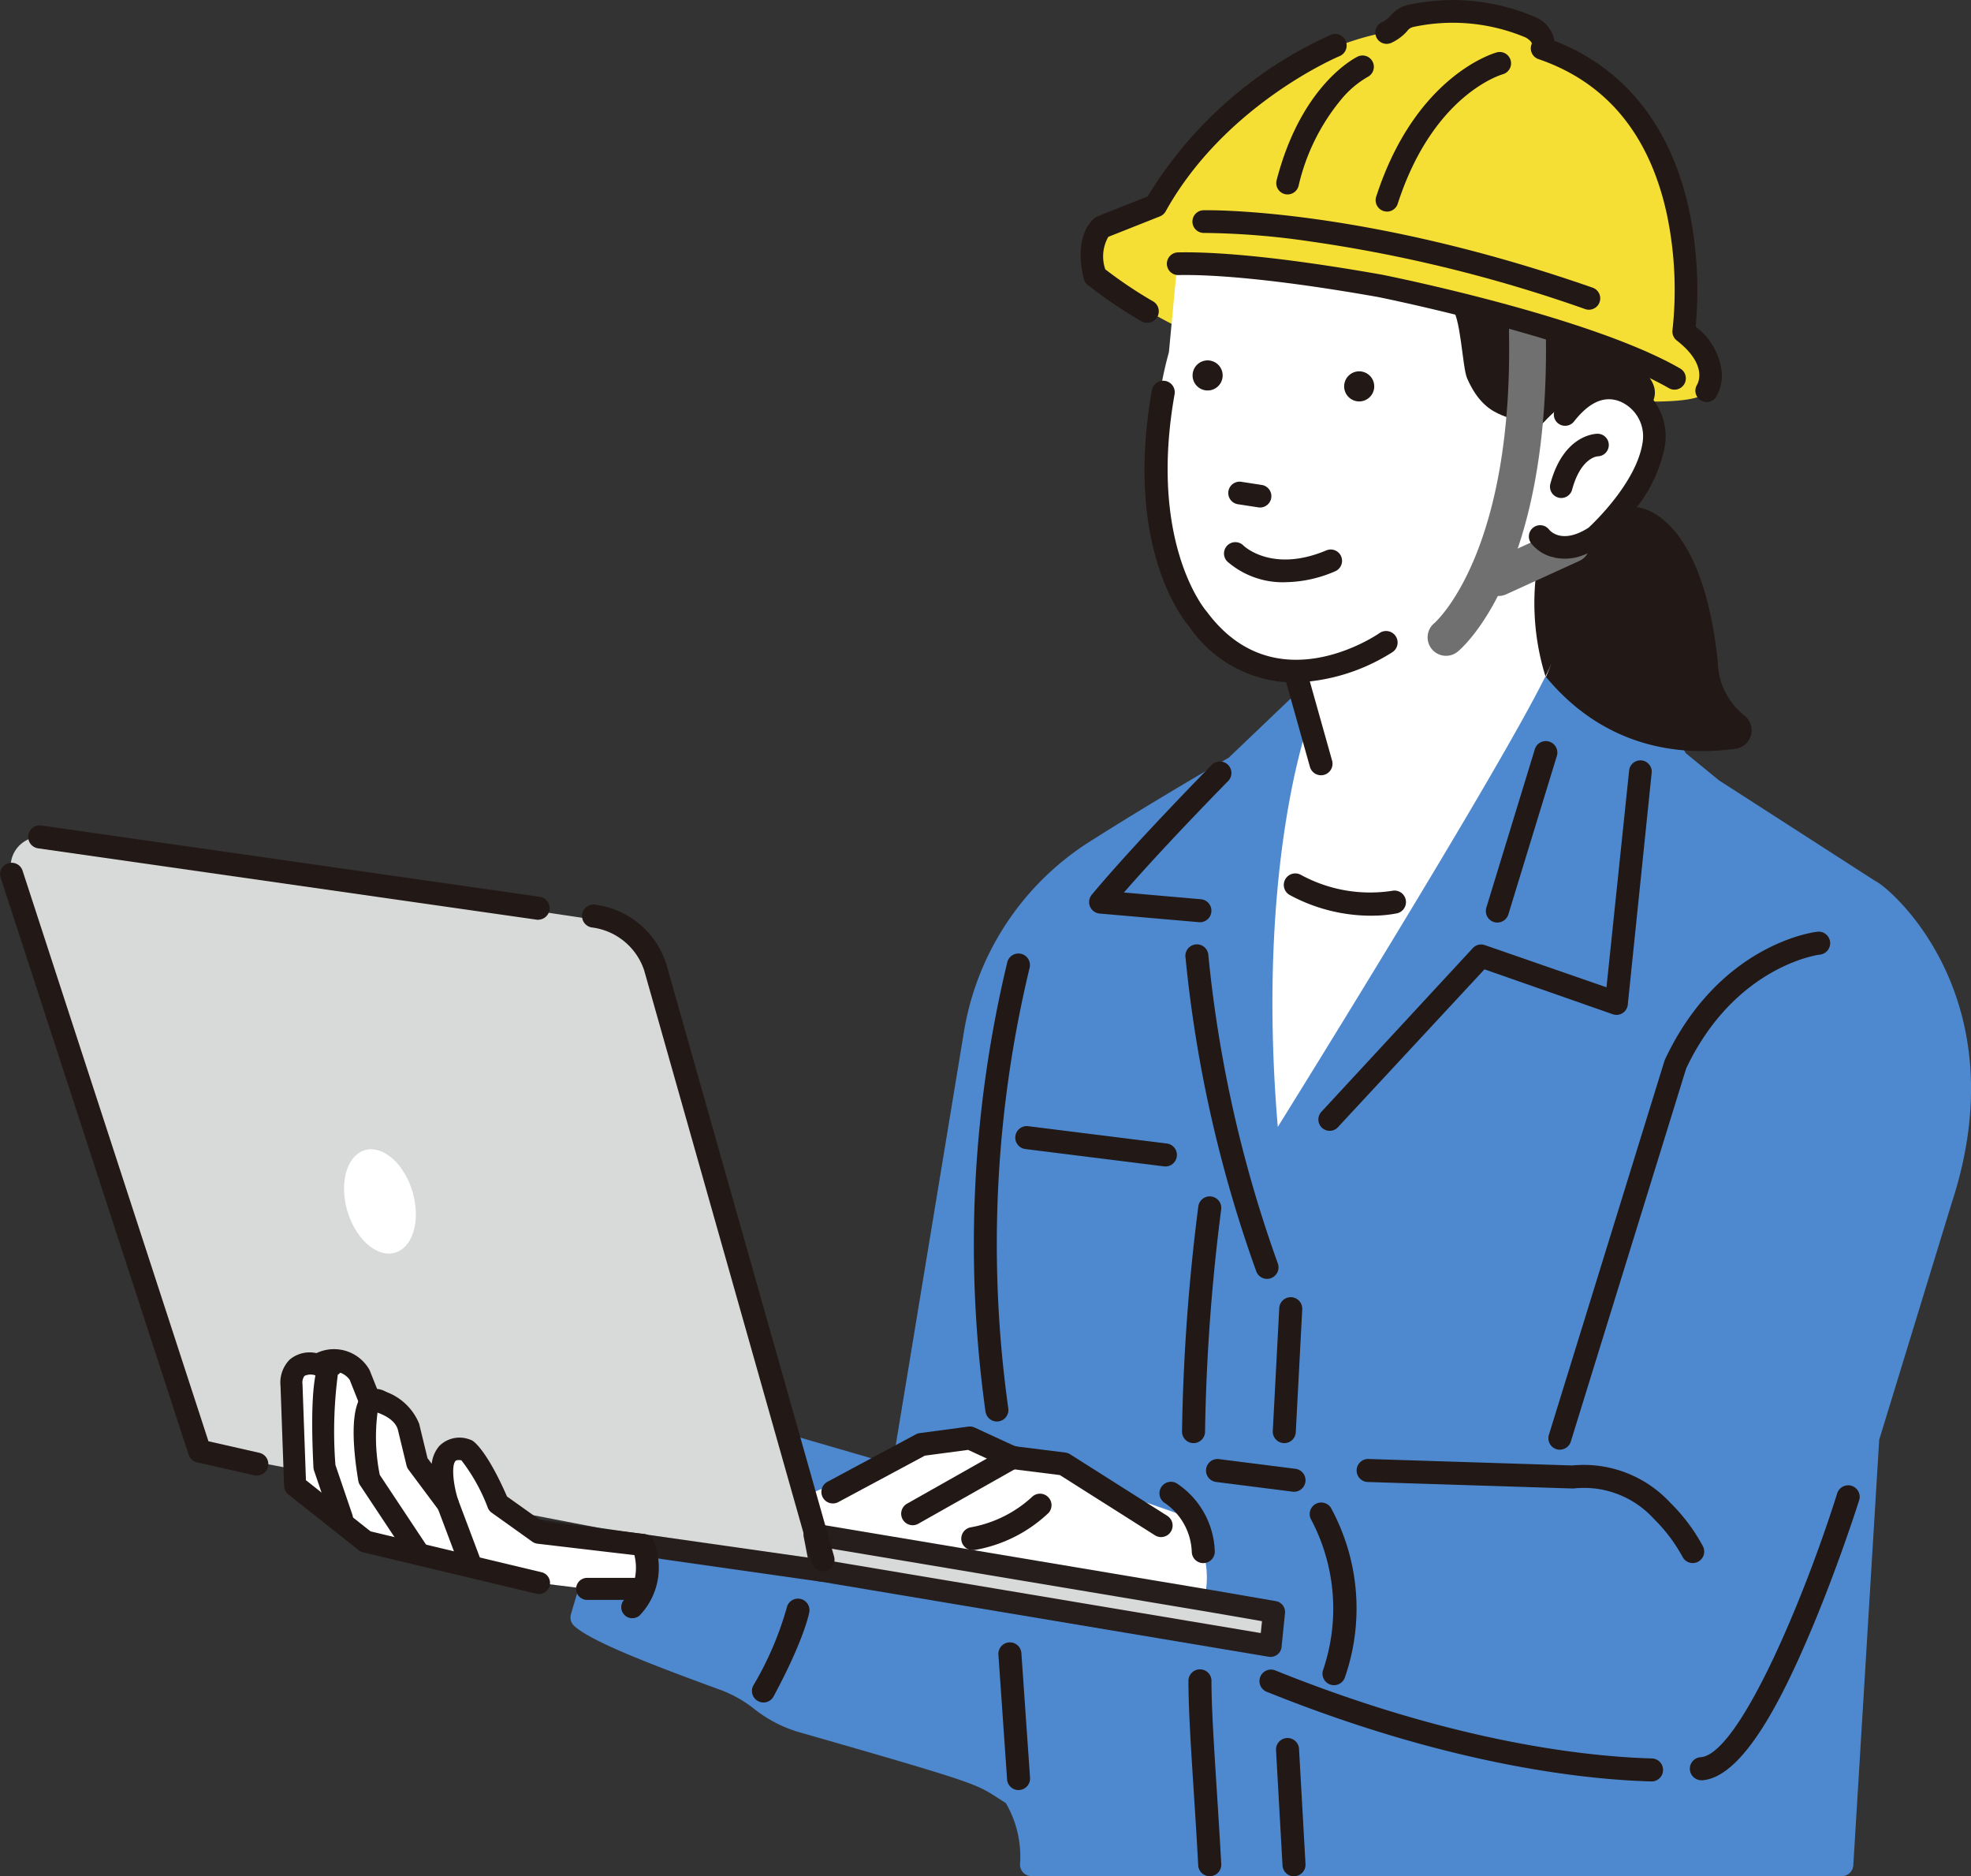 <svg xmlns="http://www.w3.org/2000/svg" xmlns:xlink="http://www.w3.org/1999/xlink" width="146.682" height="139.595" viewBox="0 0 146.682 139.595"><rect x="0" y="0" width="146.682" height="139.595" fill="#333333" stroke="none"/><defs><clipPath id="a"><rect width="146.682" height="139.595" fill="none"/></clipPath></defs><g transform="translate(0)" clip-path="url(#a)"><path d="M.033,481.359c.384-1.328,3.825-13.055,6.3-15.776a.858.858,0,0,1,.873-.247l16.762,4.876,5.313-32.193a20.739,20.739,0,0,1,9.306-14.114c4.561-2.9,9.661-5.854,10.4-6.28l5.232-4.995a.86.86,0,0,1,.138-.107l1.93-1.206a.854.854,0,0,1,.407-.129l21.951-1.206a.853.853,0,0,1,.808.462l3.537,6.838,2.479,2.028,11.641,7.495c1.07.477,10.7,8.647,5.678,23.959l-5.394,17.611L95.467,500.04a.857.857,0,0,1-.855.8H34.31a.857.857,0,0,1-.851-.96,7.878,7.878,0,0,0-1.064-4.479c-.25-.154-.461-.29-.653-.414-1.571-1.013-1.773-1.143-14.718-4.852a9.8,9.8,0,0,1-3.364-1.744,9.144,9.144,0,0,0-2.409-1.372C5.4,484.886,1.528,483.34.287,482.237a.857.857,0,0,1-.254-.879" transform="translate(42.456 -361.25)" fill="#4e89d0"/><path d="M147.959,308.362s4.822.131,6.028,11.468a5.234,5.234,0,0,0,2.023,4.061,1.39,1.39,0,0,1-.7,2.44c-4.774.672-12.971-.086-17.628-11.368,0,0-3.23-11.555,10.276-6.6" transform="translate(-26.151 -270.621)" fill="#221815"/><path d="M196.45,9.832s.434-.813-.789-1.534a14.71,14.71,0,0,0-9.025-.873c-.856.229-.751.74-1.738,1.217,0,0-10.086,1.192-17.211,12.889,0,0-1.82.791-4,1.585-.941.343-.517,2.453-.517,3.64,0,0,6.485,5.084,13.061,6.17,0,0,31.431,5.106,32.451,2.388,0,0,1.359-2.039-1.7-4.417,0,0,2.378-16.649-10.533-21.066" transform="translate(-81.685 -6.231)" fill="#f6df35"/><path d="M262.7,416.263c-.008-.026-.014-.052-.022-.078.181-.368.331-.69.447-.96Z" transform="translate(-147.66 -365.87)" fill="#fff"/><path d="M199.2,174.475l.572-6.045c8.094-1.247,30.74,4.87,30.74,4.87v4.038c9.026-1.663,2.611,8.665,2.611,8.665-2.018,3.588-6.06,2.424-6.3,2.467L226.523,191a18.421,18.421,0,0,0,.7,7.582c-3.646,7.4-19.919,33.527-19.919,33.527-1.608-18.976,2.171-29.67,2.171-29.67l-.884-4.208c-7.29-.107-9.071-8.152-9.071-8.152a27.163,27.163,0,0,1-.322-15.6" transform="translate(-112.211 -148.262)" fill="#fff"/><path d="M261.658,413.04l.121-.295c-.034.089-.075.189-.121.295" transform="translate(-146.198 -363.684)" fill="#fff"/><path d="M181.309,29.551a3.15,3.15,0,0,0,.438-1.829,4.9,4.9,0,0,0-1.947-3.416,29.187,29.187,0,0,0-.491-8.7C177.963,9.388,174.5,5.053,169.284,3.033a2.307,2.307,0,0,0-1.269-1.694,15.51,15.51,0,0,0-9.671-.961,2.394,2.394,0,0,0-1.243.78,1.907,1.907,0,0,1-.645.493.844.844,0,1,0,.735,1.519,3.547,3.547,0,0,0,1.138-.854.773.773,0,0,1,.451-.308,13.969,13.969,0,0,1,8.378.785c.349.206.459.388.449.461a.843.843,0,0,0,.5,1.145c5.042,1.725,8.254,5.6,9.547,11.524a27.464,27.464,0,0,1,.424,8.625.843.843,0,0,0,.317.785c2.3,1.792,1.6,3.137,1.507,3.3a.844.844,0,0,0,1.412.923M167.629,3.208h0m0,0h0m0,0v0" transform="translate(-53.61 0)" fill="#221815"/><path d="M261.645,139a.843.843,0,0,1-.278-.047,106.917,106.917,0,0,0-20.523-5.043,57.261,57.261,0,0,0-7.869-.624.844.844,0,0,1-.034-1.687c.481-.011,11.985-.173,28.982,5.761a.844.844,0,0,1-.278,1.64" transform="translate(-143.397 -115.955)" fill="#221815"/><path d="M288.7,44.36a.844.844,0,0,1-.8-1.1c2.91-8.995,8.743-10.68,8.99-10.747a.844.844,0,0,1,.448,1.627c-.219.063-5.224,1.575-7.833,9.64a.844.844,0,0,1-.8.584" transform="translate(-185.486 -28.619)" fill="#221815"/><path d="M374.455,44.975a.844.844,0,0,1-.817-1.056c1.862-7.182,5.9-9.137,6.066-9.217a.844.844,0,0,1,.718,1.526,7.193,7.193,0,0,0-1.943,1.637,15.515,15.515,0,0,0-3.208,6.477.844.844,0,0,1-.816.632" transform="translate(-278.632 -30.508)" fill="#221815"/><path d="M375.868,233.671a1.119,1.119,0,1,1-1-1.223,1.119,1.119,0,0,1,1,1.223" transform="translate(-273.603 -204.813)" fill="#221815"/><path d="M470.765,226.826a1.119,1.119,0,1,1-1-1.223,1.119,1.119,0,0,1,1,1.223" transform="translate(-379.78 -198.782)" fill="#221815"/><path d="M440.369,303.411a.854.854,0,0,1-.129-.01l-1.543-.237a.844.844,0,0,1,.257-1.668l1.543.237a.844.844,0,0,1-.127,1.677" transform="translate(-346.59 -265.65)" fill="#221815"/><path d="M200.707,503.3a.844.844,0,0,1-.64-1.392l11.268-12.179a.844.844,0,0,1,.954-.235l9.017,3.128,1.686-16.143a.844.844,0,0,1,1.681.142L222.892,493.9a.844.844,0,0,1-1.154.712l-9.514-3.327L201.348,503a.841.841,0,0,1-.641.3" transform="translate(-101.751 -419.161)" fill="#221815"/><path d="M398.092,342.4a6.286,6.286,0,0,1-4.314-1.537.844.844,0,0,1,1.188-1.2c.1.1,2.211,2.049,6.2.359a.844.844,0,0,1,.657,1.554,9.559,9.559,0,0,1-3.736.822" transform="translate(-302.438 -299.08)" fill="#221815"/><path d="M239.6,334.23a1.371,1.371,0,0,1-.57-2.618l5.463-2.494a1.371,1.371,0,0,1,1.138,2.494l-5.463,2.494a1.365,1.365,0,0,1-.568.124" transform="translate(-128.072 -289.888)" fill="#717070"/><path d="M212.572,195.013c-1.342-2.579-4.275-1.425-4.275-1.425l-4.453,3.563s-1.087,6.666-.806-.476c.069-1.748-2.251-.322-3.86-4.02-.366-.843-.462-4.748-1.213-5.3l-.074-.649s18.778,3.855,14.681,8.309" transform="translate(-89.997 -164.512)" fill="#221815"/><path d="M200.975,245.606s5.166-7.125,8.729-2.138c0,0,2.742,6.6-7,10.961,0,0-5.112-3.123-1.727-8.824" transform="translate(-87.128 -212.967)" fill="#fff"/><path d="M267.461,221.162a1.371,1.371,0,0,1-.87-2.43c.113-.1,5.889-5.222,5.555-21.714a1.371,1.371,0,0,1,1.343-1.4h.028a1.371,1.371,0,0,1,1.37,1.343c.366,18.1-6.284,23.668-6.567,23.9a1.365,1.365,0,0,1-.859.3" transform="translate(-159.848 -172.367)" fill="#717070"/><path d="M227.5,276.27l.021.005a.838.838,0,0,0,1-.6c.641-2.367,1.847-2.474,1.9-2.478a.841.841,0,0,0,.59-1.429.83.83,0,0,0-.589-.251c-.1,0-2.515.01-3.519,3.719a.841.841,0,0,0,.591,1.03Z" transform="translate(-111.524 -239.244)" fill="#221815"/><path d="M196.864,248.108a20.027,20.027,0,0,0,2.337-2.656,10.556,10.556,0,0,0,2.11-4.661,4.512,4.512,0,0,0-2.717-4.763c-1.319-.529-3.324-.612-5.384,2.005a.84.84,0,0,0,1.321,1.039c1.153-1.465,2.28-1.95,3.438-1.485a2.812,2.812,0,0,1,1.677,2.978c-.4,2.955-3.6,6.011-4.032,6.409-1.948,1.247-2.836.264-2.931.148a.84.84,0,0,0-1.339,1.015,2.972,2.972,0,0,0,1.623,1.035h0l.093.023a3.773,3.773,0,0,0,1.823-.061,6.482,6.482,0,0,0,1.979-1.026" transform="translate(-77.394 -207.711)" fill="#221815"/><path d="M216.32,168.162a.84.84,0,0,1-.421-.113c-6.431-3.71-21.508-6.754-21.659-6.784-8.587-1.515-12.995-1.671-14.858-1.629a.844.844,0,0,1-.038-1.687c2.355-.052,6.9.191,15.208,1.658.649.129,15.521,3.133,22.19,6.98a.844.844,0,0,1-.422,1.574" transform="translate(-91.702 -139.169)" fill="#221815"/><path d="M395.777,42.7a.857.857,0,0,0,.411-1.609,32.269,32.269,0,0,1-3.536-2.37,2.952,2.952,0,0,1,.225-2.418l3.838-1.521a.856.856,0,0,0,.433-.38c4.434-7.966,12.862-11.513,12.947-11.548a.857.857,0,0,0-.652-1.585A30.7,30.7,0,0,0,395.8,33.3l-3.717,1.474a.848.848,0,0,0-.18.1c-.171.121-1.647,1.278-.854,4.541a.856.856,0,0,0,.3.472,35.1,35.1,0,0,0,4.013,2.71.853.853,0,0,0,.409.1" transform="translate(-310.397 -18.681)" fill="#221815"/><path d="M259.762,477.143a.857.857,0,0,0,.819-.606l3.618-11.82a.857.857,0,0,0-1.638-.5l-3.618,11.82a.858.858,0,0,0,.82,1.108" transform="translate(-148.329 -408.503)" fill="#221815"/><path d="M370.342,260.633a14.4,14.4,0,0,0,7.26-2.258.857.857,0,1,0-.975-1.409c-.329.226-7.763,5.21-12.816-1.576-.017-.022-.034-.043-.052-.064-.041-.046-4.344-5.043-2.364-16.16a.857.857,0,0,0-1.687-.3c-2.074,11.647,2.3,17.053,2.751,17.576a9.516,9.516,0,0,0,7.884,4.191" transform="translate(-273.979 -209.851)" fill="#221815"/><path d="M471.582,488.876a.857.857,0,0,0,.073-1.71l-5.739-.5c3.2-3.668,7.672-8.207,7.722-8.258a.857.857,0,1,0-1.22-1.2c-.057.057-5.691,5.779-8.893,9.622a.857.857,0,0,0,.584,1.4l7.4.643q.038,0,.075,0" transform="translate(-382.276 -420.258)" fill="#221815"/><path d="M439.645,615.546a.857.857,0,0,0,.795-1.176,95.112,95.112,0,0,1-5.17-23.008.857.857,0,0,0-1.7.179,96.842,96.842,0,0,0,5.284,23.468.857.857,0,0,0,.8.538" transform="translate(-345.354 -520.393)" fill="#221815"/><path d="M360.247,549.782a9.431,9.431,0,0,0,1.937-.175.857.857,0,0,0-.377-1.672,10.758,10.758,0,0,1-6.8-1.2.857.857,0,0,0-.816,1.507,12.736,12.736,0,0,0,6.058,1.544" transform="translate(-258.215 -481.653)" fill="#221815"/><path d="M402.524,421.713a.858.858,0,0,0,.825-1.089l-1.93-6.861a.857.857,0,0,0-1.65.464l1.93,6.861a.857.857,0,0,0,.824.625" transform="translate(-304.214 -364.03)" fill="#221815"/><path d="M465.781,965.592l-29.4-4.927.517,2.674,33.423,5.6.256-2.52Z" transform="translate(-375.769 -846.477)" fill="#d8d9d9"/><path d="M733.786,569.526,719.8,526.588a2.211,2.211,0,0,1,2.1-2.763l43.316,6.466a2.211,2.211,0,0,1,2.209,1.782l12.649,46.351Z" transform="translate(-718.938 -461.561)" fill="#d8d9d9"/><path d="M973.673,721.975c-.135,2.02.947,4.237,2.417,4.953s2.771-.34,2.906-2.36-.947-4.237-2.417-4.953-2.771.34-2.906,2.36" transform="translate(-948.058 -633.881)" fill="#fff"/><path d="M738.092,952.024a.821.821,0,0,0,.162-1.633l-24.5-3.49a.821.821,0,0,0-.232,1.626l24.5,3.49.069.007" transform="translate(-677.006 -834.341)" fill="#251e1c"/><path d="M987.084,896.985s.7-2.061,3.934-1.407l.121,3.977s-4.751-.625-4.055-2.569" transform="translate(-961.777 -789.013)" fill="#fff"/><path d="M985,894.31a.821.821,0,0,0,.868-.845l-.12-3.976a.822.822,0,0,0-.658-.78c-3.111-.628-4.545.992-4.872,1.942a1.829,1.829,0,0,0,.161,1.613c.911,1.492,3.96,1.962,4.563,2.042l.06.006m-.874-4.086.069,2.274a4.588,4.588,0,0,1-2.416-1.092.2.2,0,0,1-.015-.207c.054-.137.52-1.136,2.361-.975" transform="translate(-955.689 -782.949)" fill="#221815"/><path d="M830.881,851.945s2.045-1.049,3.108.763l.714,1.793s2.43.374,2.918,2.037l.66,2.723,2.276,3.05s-1.593-4.762,1.4-4.006c0,0,.9.636,2.338,3.988l3.028,2.16,7.77.916s.7,2.025-.072,3.265l-4.086,0-3.594-.441-12.9-3.08-5.248-4.156-.268-7.488s-.235-2,1.956-1.522" transform="translate(-807.229 -750.413)" fill="#fff"/><path d="M844.781,863.327h.048l4.086,0a.821.821,0,0,0,.7-.387c.952-1.528.235-3.723.151-3.968a.822.822,0,0,0-.68-.547l-7.56-.891-2.671-1.9c-1.407-3.215-2.349-4-2.526-4.122a.824.824,0,0,0-.273-.126,2.121,2.121,0,0,0-2.234.486,2.412,2.412,0,0,0-.569,1.331l-.315-.422-.621-2.56a4.216,4.216,0,0,0-3.114-2.551l-.553-1.389a.821.821,0,0,0-.055-.112,3.03,3.03,0,0,0-3.921-1.2,2.308,2.308,0,0,0-1.99.48A2.432,2.432,0,0,0,822,847.4l.267,7.463a.82.82,0,0,0,.311.615l5.248,4.156a.823.823,0,0,0,.319.155l12.9,3.08a.821.821,0,0,0,.381-1.6L828.7,858.23l-4.808-3.808-.255-7.109c0-.022,0-.044-.005-.066a.844.844,0,0,1,.152-.585,1.063,1.063,0,0,1,.813-.038.826.826,0,0,0,.55-.072,1.5,1.5,0,0,1,2,.4l.688,1.729a.821.821,0,0,0,.638.508c.017,0,1.927.338,2.255,1.456l.65,2.685a.827.827,0,0,0,.14.3l2.276,3.05a.822.822,0,0,0,1.438-.751c-.366-1.1-.532-2.591-.208-2.939.062-.067.22-.083.435-.05a13.57,13.57,0,0,1,1.977,3.556.822.822,0,0,0,.278.344L840.74,859a.823.823,0,0,0,.381.147l7.217.85a3.964,3.964,0,0,1,.041,1.692l-3.55,0a.821.821,0,0,0-.049,1.641" transform="translate(-801.124 -744.289)" fill="#221815"/><path d="M970.763,882.283a.821.821,0,0,0,.731-1.274l-3.447-5.195a14.193,14.193,0,0,1-.159-4.688.831.831,0,0,0,.9-.446.809.809,0,0,0-.37-1.09,1.388,1.388,0,0,0-1.478.093c-1.232.926-.836,4.517-.49,6.576a.822.822,0,0,0,.126.318l3.544,5.342a.82.82,0,0,0,.638.366" transform="translate(-939.785 -766.078)" fill="#221815"/><path d="M935.5,940.422a.822.822,0,0,0,.816-1.11l-1.62-4.3a.821.821,0,1,0-1.537.579l1.62,4.3a.822.822,0,0,0,.722.531" transform="translate(-900.598 -823.407)" fill="#221815"/><path d="M1015.223,860.79a.822.822,0,0,0,.825-1.085l-1.26-3.7a32.563,32.563,0,0,1,.178-6.708.822.822,0,0,0-.393-1.514,1.008,1.008,0,0,0-.774.3c-.664.659-.881,3.389-.646,8.117a.822.822,0,0,0,.043.224l1.3,3.811a.821.821,0,0,0,.73.556m-.744-11.368h0" transform="translate(-989.826 -747.009)" fill="#221815"/><path d="M822.7,966.469a.813.813,0,0,0,.589-.2,5.125,5.125,0,0,0,1.046-5.494.822.822,0,0,0-1.561.514,3.544,3.544,0,0,1-.585,3.759.823.823,0,0,0,.511,1.426" transform="translate(-775.689 -846.071)" fill="#221815"/><path d="M89.423,621.7a.857.857,0,0,0,.818-.6l8.586-27.763c3.619-7.633,9.852-8.459,9.915-8.466a.857.857,0,1,0-.2-1.7c-.3.035-7.272.958-11.288,9.491a.872.872,0,0,0-.043.112l-8.6,27.821a.858.858,0,0,0,.819,1.11" transform="translate(26.658 -513.839)" fill="#221815"/><path d="M419.537,822.68a.857.857,0,0,0,.855-.812l.482-9.167a.857.857,0,0,0-1.711-.09l-.482,9.166a.857.857,0,0,0,.811.9h.046" transform="translate(-323.96 -715.305)" fill="#221815"/><path d="M470.271,767.248a.857.857,0,0,0,.857-.857,146.726,146.726,0,0,1,1.2-16.53.857.857,0,0,0-1.7-.229,148.7,148.7,0,0,0-1.214,16.759.857.857,0,0,0,.857.857" transform="translate(-381.448 -659.873)" fill="#221815"/><path d="M470.99,1060.543h.046a.857.857,0,0,0,.81-.9c-.1-1.836-.214-3.657-.327-5.419-.2-3.172-.4-6.169-.4-8.183a.857.857,0,1,0-1.713,0c0,2.069.185,4.953.4,8.293.113,1.757.229,3.573.326,5.4a.857.857,0,0,0,.855.811" transform="translate(-380.961 -920.948)" fill="#221815"/><path d="M508.3,707.923a.857.857,0,0,0,.105-1.707l-10.292-1.286a.857.857,0,1,0-.212,1.7l10.292,1.286a.9.9,0,0,0,.107.007" transform="translate(-421.567 -621.133)" fill="#221815"/><path d="M590.832,631.523a.857.857,0,0,0,.85-.974,87.826,87.826,0,0,1,1.583-32.773.857.857,0,0,0-1.646-.476,89.767,89.767,0,0,0-1.634,33.483.857.857,0,0,0,.847.74" transform="translate(-516.644 -525.757)" fill="#221815"/><path d="M423.218,915.712a.857.857,0,0,0,.107-1.707l-5.709-.724a.857.857,0,0,0-.216,1.7l5.709.724a.911.911,0,0,0,.109.007" transform="translate(-326.916 -804.719)" fill="#221815"/><path d="M221.855,1053.495a.857.857,0,0,0,.023-1.713c-4.713-.128-14.62-1.148-28.013-6.538a.857.857,0,1,0-.64,1.589c13.642,5.49,23.778,6.53,28.607,6.661h.024" transform="translate(-98.932 -920.947)" fill="#221815"/><path d="M70.478,951.481l.06,0c3.081-.213,6.01-6.248,7.945-10.77,2.143-5.007,3.733-10.04,3.749-10.091A.857.857,0,0,0,80.6,930.1c-2.532,8.049-7.364,19.471-10.177,19.665a.857.857,0,0,0,.058,1.712" transform="translate(56.135 -819.02)" fill="#221815"/><path d="M417.987,1098.1h.049a.857.857,0,0,0,.807-.9l-.483-8.581a.857.857,0,0,0-1.711.1l.483,8.581a.857.857,0,0,0,.855.809" transform="translate(-321.687 -958.504)" fill="#221815"/><path d="M590.648,1039.232l.06,0a.857.857,0,0,0,.8-.914l-.643-9.247a.857.857,0,1,0-1.709.119l.643,9.247a.857.857,0,0,0,.854.8" transform="translate(-514.852 -906.047)" fill="#221815"/><path d="M927.636,523.639a.857.857,0,0,0,.12-1.7l-37.118-5.31a.857.857,0,0,0-.243,1.7l37.118,5.31a.859.859,0,0,0,.122.009" transform="translate(-887.559 -455.209)" fill="#221815"/><path d="M1085.166,585.479a.857.857,0,0,0,.189-1.693l-3.787-.859-13.84-42.475a.857.857,0,0,0-1.629.531l13.991,42.938a.857.857,0,0,0,.625.57l4.262.967a.856.856,0,0,0,.19.022" transform="translate(-1066.055 -475.69)" fill="#221815"/><path d="M386.666,953.942a.857.857,0,0,0,.813-.586,15.629,15.629,0,0,0-1.051-12.625.857.857,0,0,0-1.454.906,14.165,14.165,0,0,1,.88,11.177.858.858,0,0,0,.813,1.128" transform="translate(-287.39 -828.556)" fill="#221815"/><path d="M507.327,907.763s-1.206-.482-7-2.412l-2.654-1.447-2.895-.482-2.654-1.206-4.1.483-9.649,3.859.965,2.895,29.429,4.824a6.963,6.963,0,0,0-1.447-6.513" transform="translate(-419.228 -794.974)" fill="#fff"/><path d="M525.155,901.2a.857.857,0,0,0,.459-1.58l-7.237-4.583a.854.854,0,0,0-.352-.126l-3.728-.466-3.015-1.392a.859.859,0,0,0-.472-.071l-3.618.482a.853.853,0,0,0-.292.094l-6.593,3.538a.857.857,0,0,0,.81,1.51l6.456-3.464,3.217-.429,2.91,1.343a.847.847,0,0,0,.253.072l3.669.459,7.075,4.481a.853.853,0,0,0,.458.133" transform="translate(-438.745 -786.835)" fill="#221815"/><path d="M594.065,911.048a.854.854,0,0,0,.421-.111l7.4-4.181a.857.857,0,1,0-.843-1.491l-7.4,4.181a.857.857,0,0,0,.422,1.6" transform="translate(-526.147 -797.563)" fill="#221815"/><path d="M576.477,939.125a.849.849,0,0,0,.179-.019,10.588,10.588,0,0,0,5.442-2.755.857.857,0,0,0-1.267-1.154,9.107,9.107,0,0,1-4.531,2.233.857.857,0,0,0,.177,1.7" transform="translate(-504.058 -823.79)" fill="#221815"/><path d="M476.742,933.531l.067,0a.857.857,0,0,0,.789-.92,6.3,6.3,0,0,0-2.85-5.025.857.857,0,0,0-.838,1.495,4.609,4.609,0,0,1,1.98,3.662.857.857,0,0,0,.853.791" transform="translate(-387.196 -817.231)" fill="#221815"/><path d="M728,1008.277a.857.857,0,0,0,.755-.451c2.291-4.254,2.649-6.208,2.663-6.29a.857.857,0,0,0-1.687-.3,23.986,23.986,0,0,1-2.484,5.776.857.857,0,0,0,.754,1.263" transform="translate(-671.185 -881.605)" fill="#221815"/><path d="M464.735,963.5a.821.821,0,0,0,.319-.57l.256-2.52a.822.822,0,0,0-.678-.892l-4.8-.828h0l-29.4-4.927a.822.822,0,0,0-.942.966l.517,2.674a.822.822,0,0,0,.671.654l33.423,5.6a.81.81,0,0,0,.088.01.822.822,0,0,0,.546-.167m-33.407-7.922,28.227,4.731,4.043.7-.09.885-32-5.361Z" transform="translate(-369.68 -840.387)" fill="#251e1c"/><path d="M729.447,615.845a.858.858,0,0,0,.825-1.09l-12.465-44.014a6.408,6.408,0,0,0-5.254-4.482.857.857,0,1,0-.316,1.684,4.719,4.719,0,0,1,3.908,3.216c0,.01.006.025.009.035l12.469,44.028a.857.857,0,0,0,.824.624" transform="translate(-668.199 -498.938)" fill="#221815"/><path d="M192.015,921.017a.857.857,0,0,0,.765-1.24,13.616,13.616,0,0,0-2.458-3.274,8.778,8.778,0,0,0-7.271-2.749l-15.132-.48a.857.857,0,1,0-.054,1.712l15.2.482a.854.854,0,0,0,.133-.006,7.01,7.01,0,0,1,5.893,2.231,12.09,12.09,0,0,1,2.16,2.851.858.858,0,0,0,.767.472" transform="translate(-66.043 -804.718)" fill="#221815"/></g></svg>